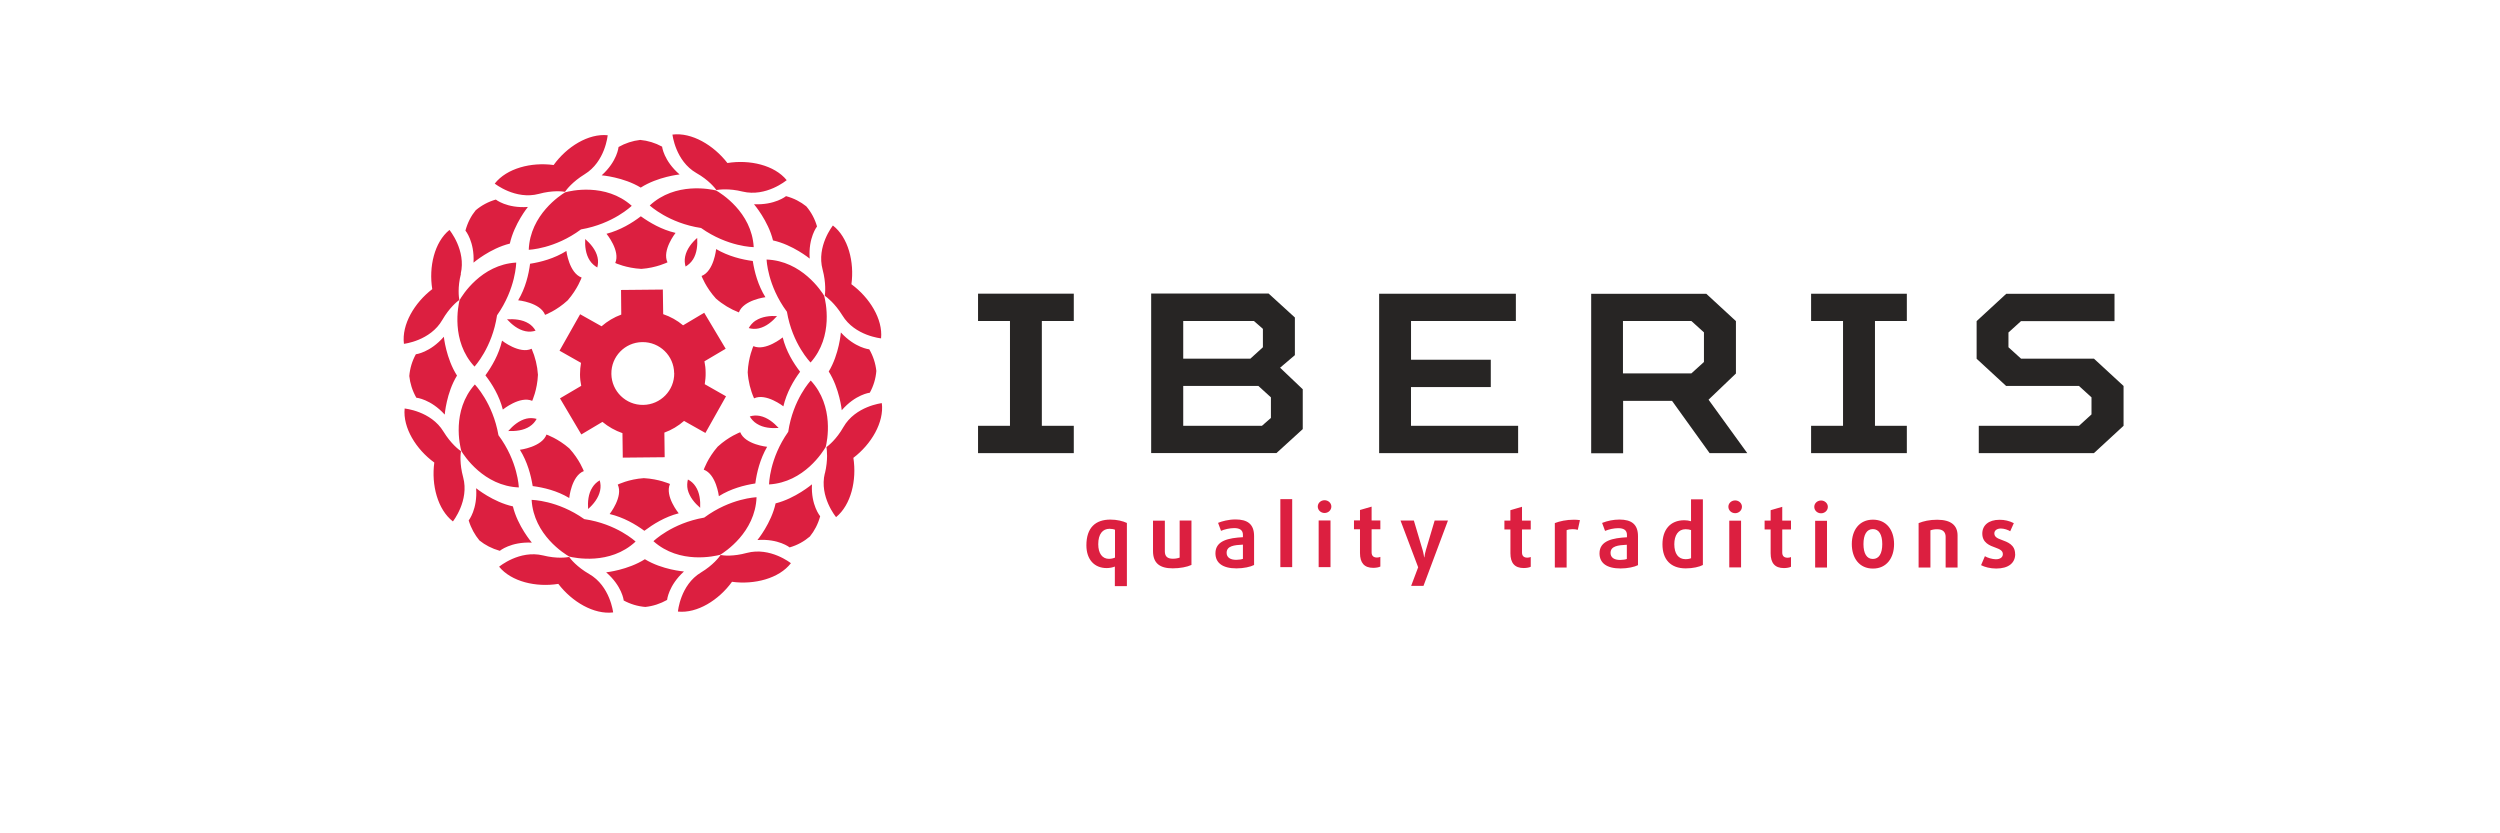 <?xml version="1.0" encoding="UTF-8"?> <svg xmlns="http://www.w3.org/2000/svg" width="231" height="77" viewBox="0 0 231 77" fill="none"><path d="M116.59 39.343H109.33V35.663H116.278L117.433 36.715V38.617L116.593 39.354V39.343H116.59ZM185.354 35.663H192.1L193.255 36.715V38.291L192.1 39.343H182.839V41.868H193.479L196.217 39.343V35.663L193.479 33.138H186.743L185.581 32.086V30.722L186.743 29.67H195.381V27.145H185.379L182.64 29.67V33.148L185.379 35.674L185.358 35.663H185.354ZM176.192 41.872V39.346H173.247V29.663H176.192V27.138H167.345V29.663H170.296V39.346H167.345V41.872H176.192ZM157.445 30.711V33.449L156.283 34.501H149.962V29.66H156.283L157.445 30.711ZM154.49 37.03L157.97 41.872H161.449L157.87 36.931L160.4 34.512V29.67L157.661 27.145H147.025V41.883H149.976V37.041H154.508L154.497 37.03H154.49ZM127.432 27.131V41.868H140.275V39.343H130.376V35.766H137.749V33.24H130.379V29.663H140.066V27.138H127.424H127.435L127.432 27.131ZM116.692 30.396V32.086L115.537 33.138H109.33V29.66H115.863L116.703 30.396H116.692ZM118.28 33.977L119.647 32.815V29.337L117.22 27.123H106.368V41.861H117.947L120.374 39.648V35.968L118.269 33.966L118.28 33.977ZM99.218 41.872V39.343H96.266V29.66H99.218V27.134H90.371V29.66H93.322V39.343H90.371V41.868H99.218V41.872Z" fill="#272524"></path><path d="M81.41 31.267C81.591 29.479 80.336 27.488 78.671 26.263C78.955 24.212 78.377 21.927 76.96 20.837C76.96 20.837 75.422 22.756 76.01 24.91C76.343 26.164 76.244 27.084 76.212 27.325C76.403 27.467 77.144 28.023 77.831 29.135C78.987 31.044 81.431 31.267 81.431 31.267M74.816 23.897C74.674 21.956 75.493 20.925 75.493 20.925C75.298 20.242 74.962 19.608 74.501 19.066C73.984 18.651 73.36 18.318 72.63 18.124C72.63 18.124 71.61 18.963 69.668 18.871C69.668 18.871 70.983 20.404 71.425 22.214C73.257 22.618 74.813 23.893 74.813 23.893L74.816 23.897ZM72.694 16.65C71.56 15.255 69.268 14.73 67.213 15.063C65.941 13.416 63.918 12.212 62.135 12.435C62.135 12.435 62.408 14.872 64.339 15.984C65.48 16.629 66.051 17.358 66.199 17.56C66.433 17.521 67.354 17.387 68.616 17.702C70.791 18.226 72.669 16.661 72.669 16.661M61.168 13.544C60.548 13.204 59.861 12.995 59.156 12.928C58.451 13.009 57.77 13.232 57.154 13.583C57.154 13.583 57.044 14.897 55.595 16.2C55.595 16.2 57.607 16.363 59.205 17.334C60.782 16.324 62.794 16.119 62.794 16.119C61.317 14.847 61.175 13.54 61.175 13.54M56.151 12.496C54.373 12.315 52.371 13.558 51.155 15.248C49.093 14.964 46.819 15.549 45.713 16.965C45.713 16.965 47.637 18.492 49.788 17.915C51.053 17.571 51.97 17.681 52.204 17.723C52.335 17.532 52.892 16.795 54.015 16.105C55.928 14.943 56.148 12.506 56.148 12.506M45.816 18.439C45.132 18.634 44.498 18.97 43.956 19.427C43.531 19.944 43.208 20.567 43.006 21.308C43.006 21.308 43.856 22.317 43.754 24.269C43.754 24.269 45.288 22.955 47.109 22.508C47.513 20.677 48.778 19.122 48.778 19.122C46.836 19.264 45.805 18.435 45.805 18.435M42.57 25.299C43.088 23.125 41.529 21.247 41.529 21.247C40.133 22.377 39.608 24.672 39.941 26.716C38.304 27.97 37.1 29.982 37.323 31.77C37.323 31.77 39.761 31.498 40.873 29.557C41.529 28.423 42.248 27.849 42.439 27.718C42.4 27.474 42.266 26.557 42.592 25.292M41.093 38.312C41.093 38.312 41.245 36.3 42.227 34.703C41.217 33.127 41.011 31.115 41.011 31.115C39.739 32.581 38.425 32.734 38.425 32.734C38.081 33.354 37.876 34.041 37.819 34.745C37.89 35.415 38.092 36.081 38.468 36.747C38.468 36.747 39.793 36.871 41.096 38.312H41.093ZM37.39 37.745C37.21 39.523 38.453 41.525 40.129 42.739C39.846 44.801 40.434 47.078 41.848 48.18C41.848 48.18 43.375 46.257 42.797 44.103C42.453 42.842 42.553 41.928 42.595 41.688C42.393 41.556 41.667 41 40.976 39.878C39.821 37.969 37.373 37.745 37.373 37.745M43.995 45.116C44.136 47.046 43.307 48.088 43.307 48.088C43.531 48.817 43.874 49.423 44.299 49.937C44.824 50.362 45.44 50.684 46.181 50.896C46.181 50.896 47.201 50.046 49.143 50.138C49.143 50.138 47.828 48.601 47.393 46.791C45.561 46.388 43.995 45.112 43.995 45.112V45.116ZM46.117 52.363C47.251 53.748 49.536 54.282 51.588 53.95C52.852 55.607 54.876 56.801 56.654 56.588C56.654 56.588 56.381 54.151 54.44 53.039C53.306 52.384 52.732 51.665 52.59 51.463C52.349 51.513 51.439 51.637 50.174 51.321C47.998 50.797 46.121 52.363 46.121 52.363H46.117ZM57.614 55.476C58.234 55.816 58.922 56.025 59.627 56.082C60.336 56.007 61.019 55.784 61.639 55.434C61.639 55.434 61.763 54.109 63.198 52.805C63.198 52.805 61.186 52.653 59.588 51.672C58.011 52.671 56.009 52.883 56.009 52.883C57.476 54.148 57.629 55.462 57.629 55.462M62.642 56.51C64.424 56.691 66.415 55.448 67.638 53.758C69.7 54.042 71.985 53.454 73.08 52.04C73.08 52.04 71.167 50.514 69.002 51.091C67.741 51.435 66.819 51.336 66.586 51.282C66.444 51.484 65.888 52.225 64.764 52.901C62.855 54.052 62.642 56.5 62.642 56.5M72.984 50.574C73.665 50.376 74.295 50.032 74.834 49.572C75.249 49.055 75.582 48.438 75.784 47.702C75.784 47.702 74.922 46.682 75.025 44.751C75.025 44.751 73.488 46.055 71.666 46.512C71.273 48.332 69.987 49.898 69.987 49.898C71.939 49.756 72.97 50.585 72.97 50.585M74.915 35.16C74.915 35.16 73.278 36.888 72.832 39.899C71.082 42.378 71.061 44.762 71.061 44.762C74.306 44.571 76.067 41.698 76.297 41.294C76.418 40.83 77.126 37.544 74.912 35.16H74.915ZM70.834 23.985C70.834 23.985 70.905 26.373 72.712 28.806C73.218 31.799 74.898 33.495 74.898 33.495C77.063 31.069 76.272 27.782 76.152 27.329C75.911 26.925 74.079 24.095 70.834 23.982V23.985ZM69.82 29.617C69.537 29.808 69.324 30.063 69.183 30.315C69.477 30.396 69.789 30.414 70.111 30.343C70.809 30.184 71.376 29.688 71.801 29.203C71.153 29.171 70.405 29.241 69.817 29.628M70.731 27.474C70.033 26.351 69.711 25.119 69.558 24.116C68.556 23.985 67.305 23.681 66.171 23.015C66.171 23.015 65.969 25.058 64.825 25.501C64.825 25.501 65.211 26.553 66.15 27.584C66.777 28.133 67.496 28.565 68.272 28.866C68.697 27.715 70.728 27.46 70.728 27.46M60.034 18.984C60.034 18.984 61.774 20.613 64.779 21.067C67.255 22.824 69.643 22.834 69.643 22.834C69.463 19.59 66.579 17.833 66.164 17.599C65.71 17.49 62.412 16.771 60.027 18.995M59.216 19.983C58.419 20.599 57.313 21.269 56.041 21.602C56.041 21.602 57.345 23.181 56.849 24.301C56.849 24.301 57.87 24.775 59.266 24.846C60.651 24.747 61.675 24.24 61.675 24.24C61.147 23.128 62.422 21.52 62.422 21.52C61.14 21.226 60.034 20.571 59.216 19.987V19.983ZM48.859 23.079C48.859 23.079 51.248 23.008 53.682 21.198C56.675 20.681 58.373 19.016 58.373 19.016C55.946 16.852 52.658 17.642 52.215 17.773C51.811 18.017 48.976 19.834 48.856 23.089M48.98 24.361C48.849 25.37 48.555 26.617 47.878 27.747C47.878 27.747 49.922 27.949 50.365 29.093C50.365 29.093 51.417 28.707 52.449 27.757C53.37 26.706 53.742 25.646 53.742 25.646C52.58 25.221 52.335 23.188 52.335 23.188C51.223 23.886 49.968 24.219 48.976 24.371M48.849 29.89C48.254 29.514 47.485 29.465 46.847 29.504C47.283 29.978 47.86 30.463 48.558 30.605C48.891 30.676 49.207 30.644 49.486 30.555C49.331 30.279 49.107 30.046 48.838 29.879M43.842 33.874C43.842 33.874 45.479 32.135 45.926 29.135C47.676 26.649 47.697 24.262 47.697 24.262C44.452 24.446 42.691 27.325 42.461 27.74C42.351 28.204 41.632 31.501 43.846 33.874H43.842ZM47.938 45.035C47.938 45.035 47.867 42.647 46.057 40.214C45.539 37.221 43.874 35.525 43.874 35.525C41.709 37.951 42.499 41.227 42.631 41.681C42.872 42.084 44.693 44.914 47.949 45.038M49.171 37.048C49.171 37.048 49.646 36.028 49.706 34.632C49.653 33.803 49.455 32.985 49.122 32.224C48.009 32.751 46.39 31.476 46.39 31.476C46.096 32.762 45.44 33.864 44.852 34.682C45.469 35.479 46.145 36.584 46.461 37.845C46.461 37.845 48.048 36.552 49.171 37.037M48.959 39.392C49.224 39.219 49.437 38.985 49.586 38.705C49.285 38.62 48.962 38.61 48.657 38.677C47.97 38.836 47.393 39.332 46.96 39.828C47.609 39.849 48.367 39.789 48.962 39.392H48.959ZM48.037 41.556C48.735 42.669 49.058 43.912 49.221 44.914C50.224 45.045 51.478 45.339 52.597 46.016C52.597 46.016 52.799 43.972 53.944 43.529C53.944 43.529 53.55 42.467 52.608 41.436C51.556 40.515 50.496 40.154 50.496 40.154C50.071 41.305 48.037 41.56 48.037 41.56V41.556ZM58.727 50.039C58.727 50.039 56.987 48.403 53.986 47.967C51.51 46.211 49.122 46.189 49.122 46.189C49.313 49.434 52.186 51.194 52.601 51.428C53.054 51.538 56.353 52.257 58.727 50.043V50.039ZM59.538 49.047C60.346 48.442 61.43 47.755 62.713 47.429C62.713 47.429 61.409 45.842 61.905 44.719C61.905 44.719 60.885 44.255 59.489 44.181C58.093 44.273 57.079 44.776 57.079 44.776C57.607 45.878 56.332 47.496 56.332 47.496C57.618 47.801 58.72 48.445 59.538 49.044V49.047ZM69.902 45.945C69.902 45.945 67.514 46.016 65.069 47.826C62.075 48.343 60.378 50.007 60.378 50.007C62.805 52.172 66.082 51.382 66.547 51.261C66.951 51.017 69.781 49.2 69.906 45.945H69.902ZM63.563 44.305C63.492 44.588 63.471 44.911 63.542 45.233C63.705 45.92 64.198 46.497 64.697 46.922C64.725 46.274 64.658 45.516 64.261 44.932C64.088 44.666 63.847 44.45 63.563 44.305ZM54.734 45.042C54.348 45.63 54.298 46.395 54.341 47.032C54.826 46.607 55.311 46.012 55.453 45.314C55.517 45.006 55.503 44.688 55.414 44.386C55.138 44.542 54.904 44.765 54.737 45.035M55.191 24.715C55.262 24.421 55.29 24.099 55.212 23.773C55.06 23.086 54.553 22.508 54.071 22.083C54.039 22.732 54.11 23.489 54.504 24.084C54.695 24.368 54.939 24.57 55.202 24.722M64.028 23.985C64.403 23.39 64.463 22.622 64.421 21.984C63.935 22.409 63.45 23.004 63.308 23.702C63.237 24.035 63.269 24.35 63.347 24.63C63.599 24.478 63.85 24.265 64.024 23.982L64.028 23.985ZM67.092 36.623L65.119 35.5C65.168 35.156 65.211 34.813 65.2 34.448C65.2 34.073 65.161 33.729 65.09 33.385L67.053 32.224L65.069 28.898L63.117 30.06C62.575 29.603 61.948 29.256 61.278 29.029L61.246 26.755L57.384 26.794L57.405 29.068C56.736 29.312 56.119 29.681 55.584 30.148L53.604 29.036L51.701 32.404L53.685 33.527C53.625 33.871 53.593 34.225 53.593 34.59C53.593 34.955 53.632 35.305 53.706 35.652L51.743 36.807L53.714 40.143L55.666 38.982C56.211 39.435 56.839 39.789 57.515 40.023L57.544 42.286L61.416 42.247L61.388 39.973C62.057 39.729 62.674 39.361 63.206 38.893L65.179 40.005L67.078 36.63H67.089L67.092 36.623ZM62.298 34.48C62.32 36.077 61.037 37.391 59.439 37.413C59.436 37.413 59.428 37.413 59.425 37.413C57.827 37.434 56.513 36.152 56.491 34.554C56.491 34.551 56.491 34.547 56.491 34.544C56.467 32.95 57.738 31.636 59.329 31.611C59.336 31.611 59.343 31.611 59.351 31.611C60.956 31.59 62.274 32.875 62.291 34.476C62.291 34.476 62.291 34.476 62.291 34.48H62.298ZM69.792 44.67C69.923 43.667 70.228 42.414 70.883 41.284C70.883 41.284 68.85 41.082 68.396 39.938C68.396 39.938 67.344 40.324 66.313 41.273C65.392 42.325 65.027 43.398 65.027 43.398C66.182 43.813 66.423 45.846 66.423 45.846C67.535 45.148 68.789 44.826 69.781 44.673M72.382 37.554C72.676 36.279 73.325 35.16 73.93 34.349C73.314 33.552 72.637 32.458 72.322 31.175C72.322 31.175 70.735 32.479 69.611 31.983C69.611 31.983 69.147 33.003 69.087 34.398C69.14 35.231 69.339 36.045 69.675 36.807C70.788 36.29 72.396 37.554 72.396 37.554M71.936 39.534C71.5 39.059 70.915 38.574 70.217 38.433C69.906 38.369 69.579 38.383 69.278 38.482C69.431 38.734 69.643 38.978 69.927 39.152C70.522 39.538 71.28 39.587 71.929 39.545M80.368 36.29C80.712 35.67 80.918 34.983 80.974 34.278C80.9 33.573 80.677 32.89 80.319 32.277C80.319 32.277 79.004 32.153 77.697 30.718C77.697 30.718 77.544 32.73 76.574 34.328C77.573 35.893 77.778 37.905 77.778 37.905C79.05 36.438 80.365 36.286 80.365 36.286L80.368 36.29ZM76.212 43.738C75.688 45.902 77.254 47.783 77.254 47.783C78.639 46.65 79.174 44.365 78.852 42.304C80.503 41.05 81.704 39.028 81.481 37.25C81.481 37.25 79.043 37.522 77.931 39.463C77.286 40.597 76.556 41.17 76.365 41.312C76.403 41.556 76.524 42.467 76.223 43.738" fill="#DC1F40"></path><path d="M123.017 46.806C123.017 46.48 122.733 46.221 122.39 46.221C122.046 46.221 121.762 46.473 121.762 46.806C121.762 47.139 122.046 47.401 122.39 47.401C122.733 47.401 123.017 47.139 123.017 46.806Z" fill="#DC1F40"></path><path d="M186.197 51.201C186.197 50.323 185.499 50.089 184.932 49.877C184.557 49.745 184.277 49.611 184.277 49.282C184.277 49.03 184.5 48.835 184.883 48.835C185.177 48.835 185.56 48.966 185.744 49.087L186.077 48.339C185.666 48.13 185.212 48.021 184.752 48.028C183.742 48.028 183.164 48.545 183.164 49.303C183.164 50.153 183.852 50.415 184.397 50.606C184.78 50.748 185.064 50.879 185.064 51.201C185.064 51.495 184.812 51.676 184.415 51.676C184.103 51.676 183.618 51.534 183.405 51.392L183.051 52.221C183.374 52.395 183.909 52.533 184.447 52.533C185.599 52.533 186.204 52.009 186.204 51.198M180.879 52.444V49.48C180.879 48.552 180.284 48.024 178.998 48.024C178.279 48.024 177.733 48.155 177.279 48.336V52.441H178.371V49.002C178.58 48.931 178.799 48.895 179.019 48.903C179.515 48.903 179.777 49.165 179.777 49.6V52.441H180.879V52.444ZM173.921 50.273C173.921 51.141 173.626 51.648 173.052 51.648C172.478 51.648 172.184 51.13 172.184 50.273C172.184 49.416 172.478 48.888 173.052 48.888C173.626 48.888 173.921 49.413 173.921 50.273ZM175.012 50.273C175.012 48.98 174.314 48.017 173.06 48.017C171.805 48.017 171.107 48.977 171.107 50.273C171.107 51.57 171.805 52.536 173.06 52.536C174.314 52.536 175.012 51.566 175.012 50.273ZM168.815 48.12H167.72V52.437H168.815V48.12ZM168.893 46.834C168.893 46.508 168.609 46.246 168.266 46.246C167.922 46.246 167.639 46.498 167.639 46.834C167.639 47.171 167.922 47.429 168.266 47.429C168.609 47.429 168.893 47.167 168.893 46.834ZM165.488 52.384V51.474C165.389 51.513 165.282 51.534 165.176 51.534C164.893 51.534 164.68 51.41 164.68 51.059V48.924H165.488V48.106H164.68V46.831L163.607 47.142V48.102H163.05V48.92H163.607V51.123C163.607 52.023 164 52.49 164.829 52.49C165.091 52.49 165.353 52.441 165.484 52.37M160.875 48.109H159.784V52.427H160.875V48.109ZM160.956 46.824C160.956 46.501 160.673 46.239 160.329 46.239C159.985 46.239 159.702 46.49 159.702 46.824C159.702 47.156 159.985 47.419 160.329 47.419C160.673 47.419 160.956 47.156 160.956 46.824ZM156.255 51.577C156.162 51.626 155.943 51.669 155.748 51.669C155.071 51.669 154.706 51.152 154.706 50.284C154.706 49.466 155.071 48.899 155.748 48.899C155.939 48.899 156.162 48.938 156.255 48.98V51.587V51.577ZM157.346 52.211V46.14H156.251V48.162C156.053 48.102 155.844 48.07 155.635 48.07C154.309 48.07 153.611 48.97 153.611 50.294C153.611 51.701 154.37 52.519 155.766 52.519C156.421 52.519 157.031 52.377 157.342 52.207M150.32 51.648C150.21 51.697 149.934 51.74 149.703 51.74C149.136 51.74 148.814 51.506 148.814 51.091C148.814 50.447 149.523 50.376 150.32 50.334V51.648ZM151.351 52.204V49.544C151.351 48.431 150.734 48.007 149.633 48.007C149.087 48.01 148.545 48.116 148.035 48.318L148.307 49.055C148.694 48.899 149.105 48.81 149.523 48.803C150.019 48.803 150.33 48.977 150.33 49.42V49.643C149.027 49.714 147.794 49.947 147.794 51.13C147.794 52.012 148.438 52.526 149.746 52.526C150.394 52.526 151.039 52.384 151.365 52.214M145.98 48.06C145.795 48.031 145.611 48.021 145.423 48.021C144.725 48.021 144.109 48.162 143.666 48.332V52.437H144.757V48.988C144.899 48.927 145.101 48.895 145.303 48.895C145.476 48.895 145.657 48.917 145.788 48.956L145.99 48.045L145.98 48.056V48.06ZM141.441 52.377V51.467C141.342 51.506 141.235 51.523 141.129 51.527C140.846 51.527 140.633 51.407 140.633 51.053V48.92H141.441V48.102H140.633V46.827L139.559 47.142V48.102H139.007V48.92H139.563V51.123C139.563 52.023 139.96 52.487 140.789 52.487C141.051 52.487 141.313 52.437 141.444 52.367M133.784 48.099H132.562L131.754 50.819C131.69 51.042 131.641 51.269 131.612 51.495H131.591C131.591 51.495 131.541 51.13 131.449 50.819L130.641 48.099H129.408L131.038 52.416L130.39 54.134H131.531L133.795 48.088L133.784 48.099ZM127.545 52.367V51.456C127.446 51.495 127.339 51.516 127.233 51.516C126.95 51.516 126.737 51.392 126.737 51.038V48.906H127.545V48.088H126.737V46.813L125.663 47.124V48.084H125.107V48.903H125.663V51.106C125.663 52.005 126.057 52.469 126.886 52.469C127.148 52.469 127.41 52.42 127.541 52.349M122.935 48.088H121.844V52.406H122.939V48.088H122.935ZM119.396 46.119H118.304V52.406H119.399V46.119H119.396ZM114.846 51.637C114.736 51.686 114.46 51.729 114.23 51.729C113.666 51.729 113.34 51.495 113.34 51.081C113.34 50.433 114.049 50.365 114.846 50.323V51.637ZM115.877 52.193V49.533C115.877 48.421 115.261 47.996 114.159 47.996C113.532 47.996 112.915 48.159 112.55 48.311L112.823 49.048C113.128 48.917 113.62 48.796 114.038 48.796C114.534 48.796 114.846 48.97 114.846 49.413V49.636C113.542 49.707 112.306 49.94 112.306 51.123C112.306 52.002 112.954 52.519 114.258 52.519C114.903 52.519 115.551 52.377 115.874 52.207M110.091 52.204V48.099H109V51.523C108.795 51.594 108.582 51.63 108.362 51.626C107.877 51.626 107.632 51.414 107.632 50.95V48.109H106.538V50.918C106.538 52.041 107.165 52.515 108.359 52.515C109.036 52.515 109.705 52.384 110.077 52.204M103.023 51.523C102.892 51.584 102.669 51.637 102.467 51.637C101.85 51.637 101.478 51.13 101.478 50.284C101.478 49.335 101.893 48.86 102.52 48.86C102.722 48.86 102.924 48.899 103.026 48.949V51.527L103.023 51.523ZM104.125 54.145V48.322C103.771 48.148 103.204 48.01 102.598 48.01C101.223 48.01 100.383 48.757 100.383 50.387C100.383 51.711 101.131 52.49 102.254 52.49C102.506 52.49 102.821 52.437 103.012 52.349V54.159H104.114L104.125 54.148V54.145Z" fill="#DC1F40"></path></svg> 